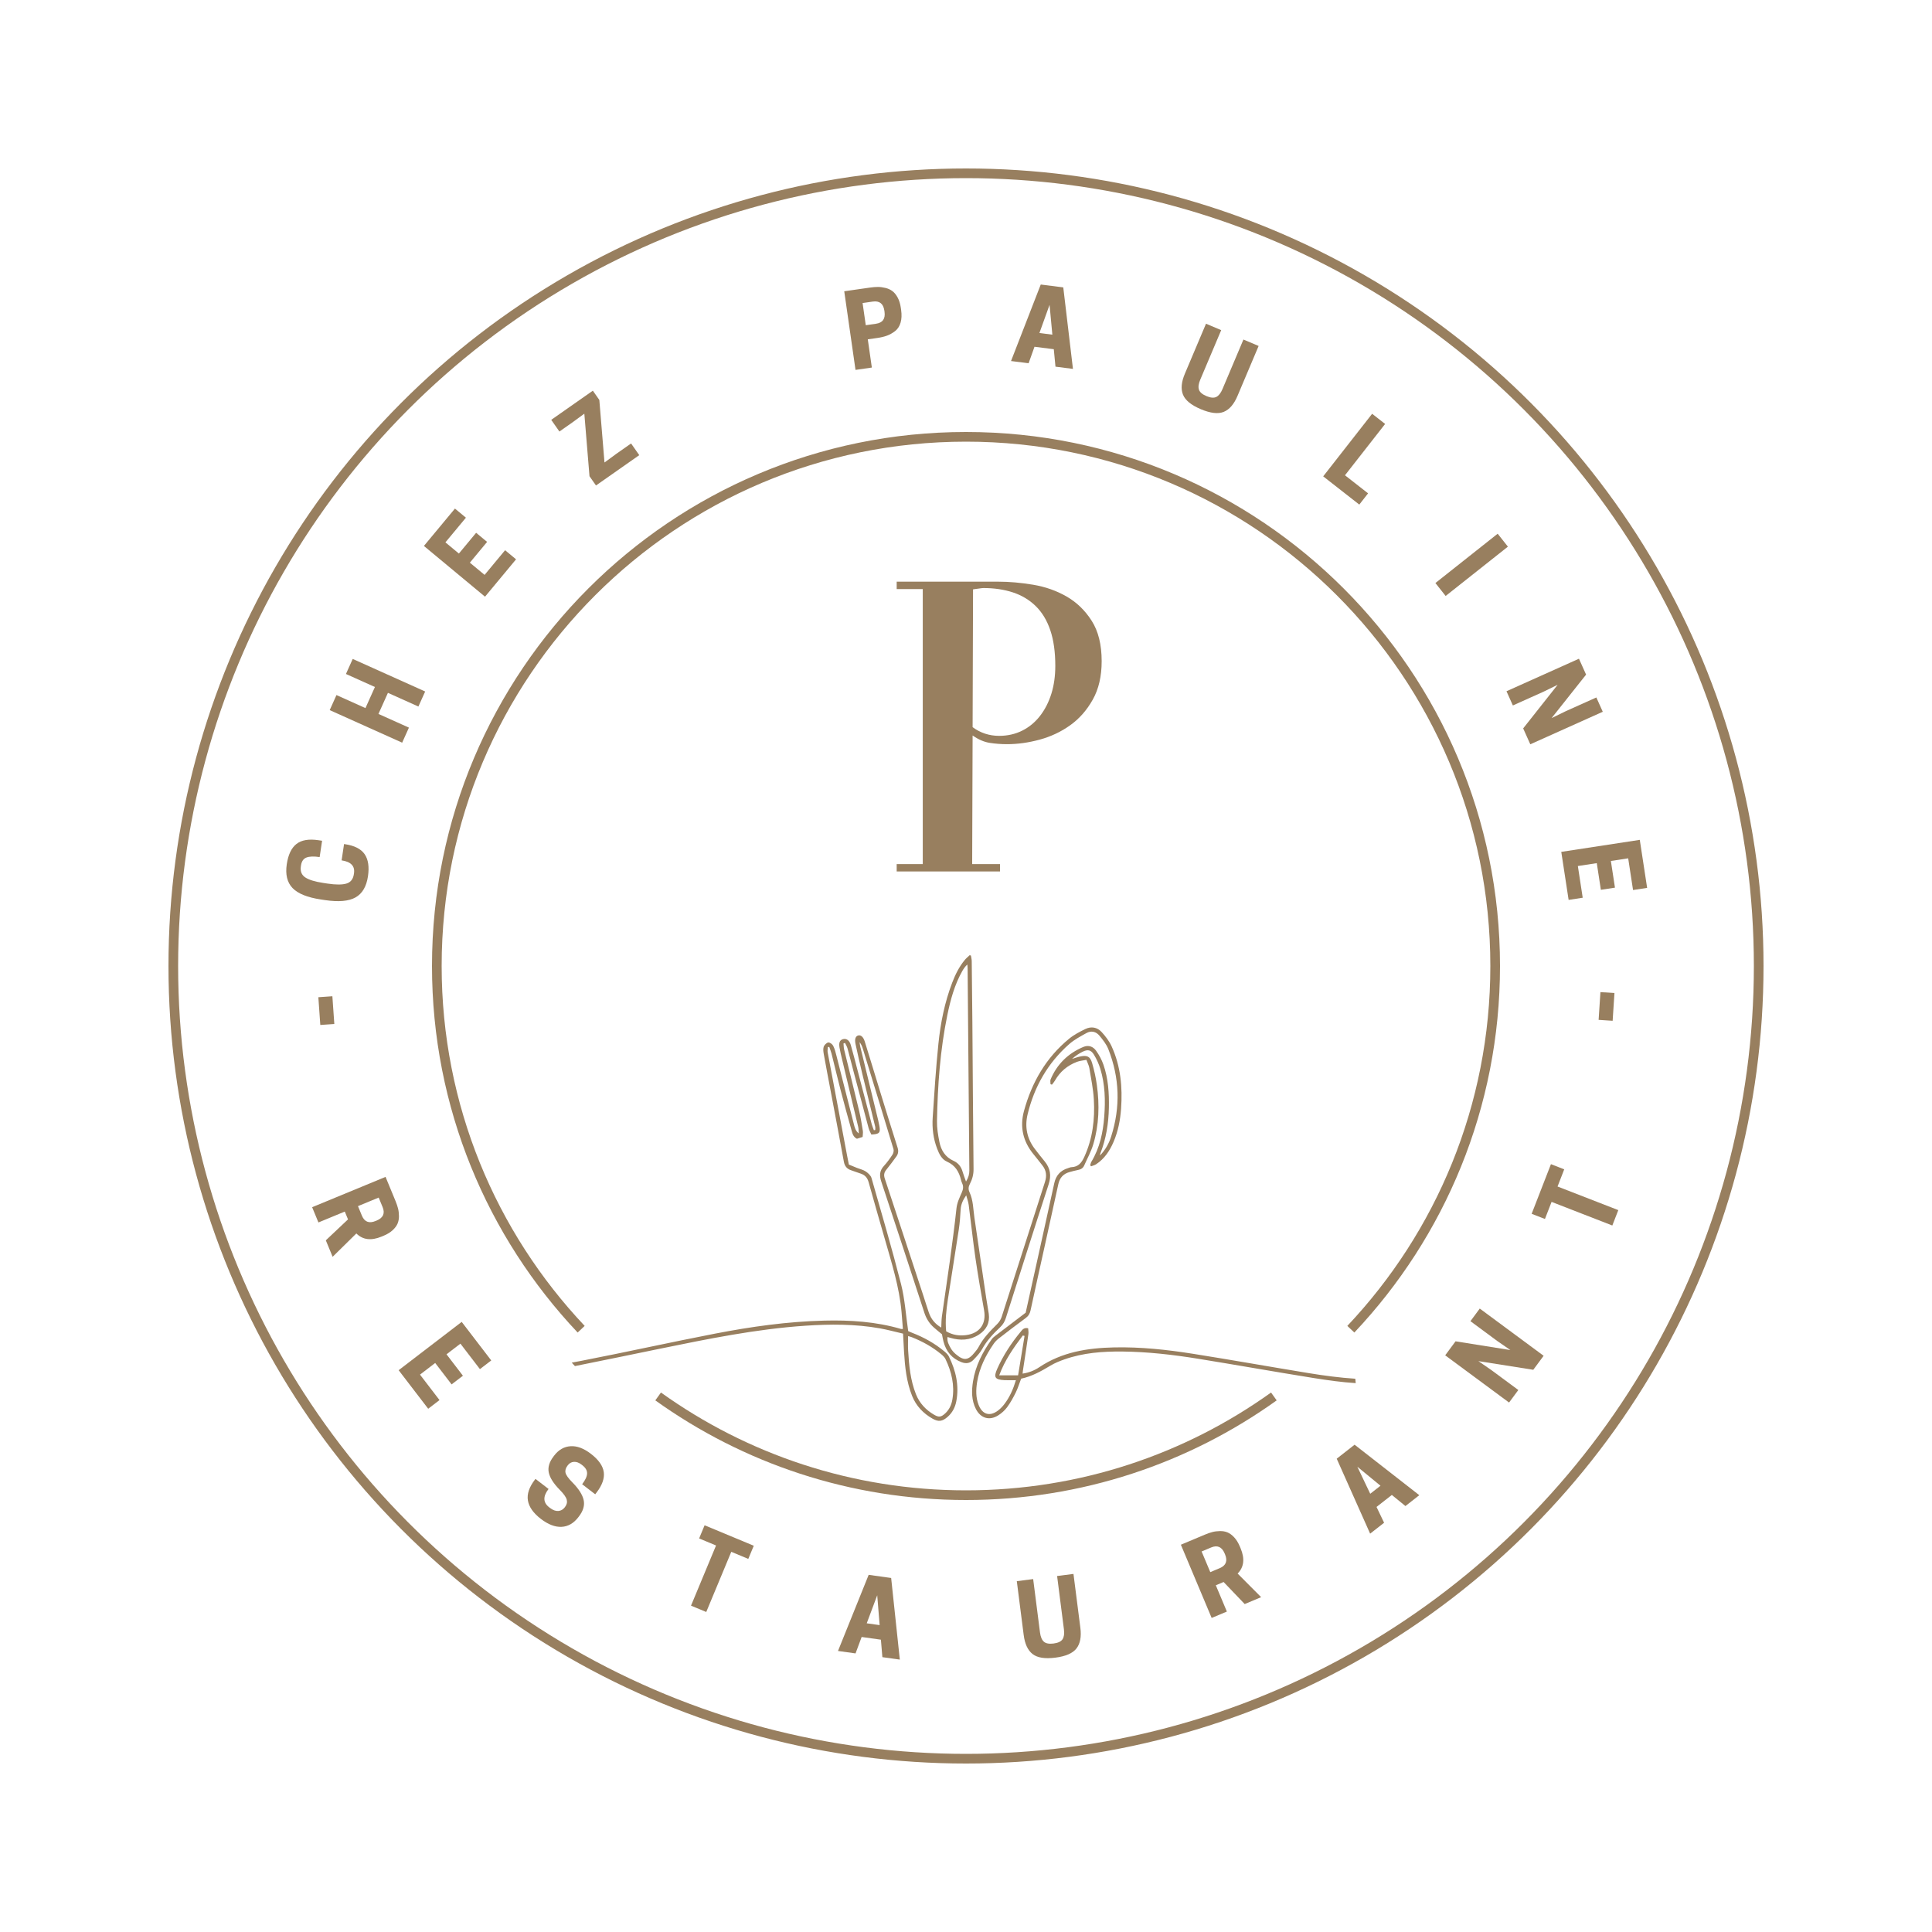 <?xml version="1.0" encoding="utf-8"?>
<!-- Generator: Adobe Illustrator 24.1.1, SVG Export Plug-In . SVG Version: 6.00 Build 0)  -->
<!DOCTYPE svg PUBLIC "-//W3C//DTD SVG 1.1//EN" "http://www.w3.org/Graphics/SVG/1.1/DTD/svg11.dtd">
<svg version="1.1" xmlns:x="http://ns.adobe.com/Extensibility/1.0/" xmlns:i="http://ns.adobe.com/AdobeIllustrator/10.0/" xmlns:graph="http://ns.adobe.com/Graphs/1.0/"
	 xmlns="http://www.w3.org/2000/svg" xmlns:xlink="http://www.w3.org/1999/xlink" x="0px" y="0px" viewBox="0 0 5000 5000"
	 style="enable-background:new 0 0 5000 5000;" xml:space="preserve">
<style type="text/css">
	.st0{display:none;}
	.st1{display:inline;}
	.st2{fill:none;stroke:#000000;stroke-width:25;stroke-miterlimit:10;}
	.st3{fill:none;}
	.st4{fill:none;stroke:#987F5F;stroke-width:25;stroke-miterlimit:10;}
	.st5{fill:#987F5F;}
</style>
<g id="Black" class="st0">
	<g id="Cercle" class="st1">
		<circle id="Cercle_x5F_ecterieur" class="st2" cx="2500" cy="2500" r="2051.5"/>
		<path id="Cercle_x5F_interieur_x5F_inf" class="st2" d="M3296.76,3614c-224.47,160.83-499.56,255.5-796.76,255.5
			c-297.2,0-572.29-94.67-796.75-255.5"/>
		<path id="Cercle_x5F_interieur_x5F_sup" class="st2" d="M1504.04,3440c-231.57-245.27-373.54-576.06-373.54-940
			c0-756.35,613.15-1369.5,1369.5-1369.5S3869.5,1743.65,3869.5,2500c0,363.94-141.97,694.73-373.54,940"/>
	</g>
	<g id="Texte" class="st1">
		<g>
			<rect x="2290.11" y="1505" class="st3" width="1028.01" height="994.12"/>
			<path d="M2515.98,2236.26h72v19.11h-267.37v-19.11h67.5v-711.78h-67.5v-19.11h263.03c28.47,0,58.44,2.63,89.91,7.88
				s60.31,15.36,86.53,30.36s47.95,35.98,65.19,62.97c17.22,26.98,25.84,61.84,25.84,104.56c0,38.98-7.69,72.16-23.06,99.52
				c-15.38,27.38-34.86,49.48-58.47,66.34c-23.63,16.88-49.86,29.23-78.72,37.11c-28.88,7.88-57.17,11.81-84.91,11.81
				c-15,0-29.81-1.13-44.44-3.38s-29.42-8.63-44.41-19.13L2515.98,2236.26z M2517.11,1881.87c20.27,15,43.17,22.5,68.7,22.5
				c21.78,0,41.67-4.5,59.7-13.5c18.02-9,33.41-21.75,46.17-38.25c12.75-16.5,22.52-35.63,29.28-57.38
				c6.75-21.75,10.14-45.75,10.14-72c0-36-4.33-66.75-12.95-92.25c-8.64-25.5-21.22-46.31-37.73-62.44
				c-16.53-16.13-36.23-27.94-59.14-35.44s-48.23-11.25-76.02-11.25c-2.25,0-5.83,0.38-10.7,1.13s-10.33,1.5-16.33,2.25
				L2517.11,1881.87z"/>
		</g>
		<g>
			<circle id="Cercle_x5F_ecterieur_2_" class="st3" cx="2500" cy="2498.99" r="1802.24"/>
			<path d="M892.32,3135.54l-68.21,28.17l-16.3-39.46l190-78.47l25.75,62.36c2.88,6.98,5.08,13.44,6.58,19.38
				c1.5,5.94,2.29,12.45,2.37,19.55c0.08,7.1-1.1,13.57-3.53,19.42c-2.43,5.85-6.71,11.61-12.83,17.27
				c-6.12,5.67-14.05,10.51-23.8,14.53l-4.87,2.01c-26.96,11.13-48.7,8.42-65.23-8.13l-61.43,60.44l-17.61-42.63l57.44-54.23
				L892.32,3135.54z M926.42,3121.45l10.16,24.6c6.71,16.24,18.59,20.84,35.64,13.8l2.44-1.01c17.05-7.04,22.22-18.69,15.52-34.92
				l-10.16-24.6L926.42,3121.45z"/>
			<path d="M1194.87,3421.04l76.47,99.78l-29.29,22.44l-50.5-65.89l-35.98,27.57l42.48,55.43l-29.29,22.44l-42.48-55.43
				l-39.33,30.14l50.5,65.89l-29.29,22.44l-76.47-99.78L1194.87,3421.04z"/>
			<path d="M1448.94,3855.97c-16.31-16.54-25.88-31.55-28.7-45.03c-2.82-13.48,1.34-27.45,12.49-41.94l1.77-2.3
				c11.46-14.9,25.52-22.87,42.18-23.91c16.65-1.04,34.17,5.51,52.55,19.65c19.91,15.32,31.01,31.07,33.31,47.25
				c2.29,16.18-3.95,33.87-18.74,53.09l-3.38,4.39l-33.84-26.04c8.36-10.86,12.63-20.16,12.81-27.89
				c0.18-7.73-3.97-14.86-12.47-21.4l-1.88-1.45c-6.68-5.14-13.23-7.52-19.63-7.12c-6.4,0.39-11.64,3.24-15.71,8.53l-0.8,1.04
				c-4.93,6.41-6.69,12.65-5.27,18.73c1.42,6.08,7.25,14.28,17.49,24.6c16.45,16.65,26.23,31.88,29.35,45.7
				c3.11,13.82-0.95,28.03-12.2,42.65l-1.61,2.09c-12.11,15.74-26.57,24.01-43.37,24.82c-16.81,0.81-34.68-6.07-53.62-20.64
				c-19.5-15-30.64-30.84-33.44-47.51c-2.8-16.67,3.25-34.69,18.14-54.04l1.45-1.88l33.84,26.04c-14.9,19.36-14.34,35.19,1.68,47.52
				l1.88,1.45c7.52,5.79,14.66,8.46,21.43,8.01c6.77-0.44,12.35-3.52,16.75-9.23l0.8-1.04c4.71-6.13,6.21-12.46,4.48-19
				C1464.95,3874.56,1459.04,3866.19,1448.94,3855.97z"/>
			<path d="M1892.55,4016.09l-64.79,155.73l-39.42-16.4l64.79-155.73l-43.8-18.22l14.17-34.07l127.26,52.95l-14.17,34.07
				L1892.55,4016.09z"/>
			<path d="M2248.09,4075.68l58.21,8.12l22.42,211.22l-45.16-6.3l-3.8-45.24l-49.85-6.96l-15.78,42.5l-45.42-6.34L2248.09,4075.68z
				 M2270.25,4128.53l-27.16,72.58l33.41,4.66L2270.25,4128.53z"/>
			<path d="M2785.94,4266.13c-9.65,12.49-27.9,20.44-54.74,23.87c-26.84,3.43-46.46,0.32-58.85-9.34
				c-12.39-9.66-20.07-26.08-23.04-49.26l-17.82-139.34l42.35-5.42l17.65,138.03c1.45,11.33,4.77,19.32,9.97,23.97
				c5.2,4.65,13.55,6.24,25.05,4.77c11.67-1.49,19.44-5.14,23.31-10.95c3.86-5.81,5.07-14.37,3.62-25.7l-17.65-138.03l42.35-5.42
				l17.82,139.34C2798.94,4235.81,2795.59,4253.64,2785.94,4266.13z"/>
			<path d="M3146.52,4102.67l28.59,68.03l-39.36,16.54l-79.66-189.51l62.2-26.14c6.96-2.93,13.41-5.16,19.34-6.7
				c5.93-1.54,12.44-2.37,19.54-2.49c7.09-0.12,13.58,1.01,19.44,3.41c5.87,2.39,11.65,6.64,17.35,12.72
				c5.7,6.09,10.6,13.99,14.68,23.7l2.04,4.86c11.3,26.89,8.73,48.65-7.72,65.28l60.83,61.06l-42.52,17.87l-54.59-57.1
				L3146.52,4102.67z M3132.23,4068.66l24.54-10.32c16.19-6.81,20.72-18.72,13.57-35.72l-1.02-2.43
				c-7.15-17.01-18.82-22.11-35.02-15.3l-24.54,10.31L3132.23,4068.66z"/>
			<path d="M3459.4,3775.09l46.29-36.21l167.46,130.66l-35.91,28.09l-35.17-28.7l-39.65,31.02l19.6,40.88l-36.12,28.26
				L3459.4,3775.09z M3512.81,3795.88l33.32,69.97l26.57-20.79L3512.81,3795.88z"/>
			<path d="M3829.6,3386.55l165.3,122.2l-26.79,36.24l-142.05-22.42l34.06,23.54l69.3,51.23l-23.97,32.42l-165.3-122.2l26.79-36.24
				l141.9,22.63l-34.06-23.54l-69.3-51.23L3829.6,3386.55z"/>
			<path d="M4030.93,3070.69l157.22,61.1l-15.46,39.8l-157.22-61.1l-17.18,44.22l-34.39-13.37l49.93-128.48l34.39,13.36
				L4030.93,3070.69z"/>
		</g>
		<g>
			<circle id="Cercle_x5F_ecterieur_3_" class="st3" cx="2499.66" cy="2500.21" r="1802.24"/>
			<path d="M847.41,2286.68c21.73,3.25,38.07,3.25,49.03,0c10.97-3.25,17.41-11.3,19.33-24.16l0.35-2.35
				c2.8-18.77-7.87-29.96-32.03-33.56l6.31-42.23l2.35,0.35c24.68,3.69,41.68,12.35,51.01,26.01c9.33,13.65,12.17,32.73,8.51,57.23
				c-3.97,26.59-14.73,44.79-32.27,54.6c-17.54,9.82-43.87,12.1-78.97,6.86l-10.43-1.56c-35.1-5.24-59.6-15.12-73.52-29.64
				c-13.91-14.51-18.88-35.06-14.91-61.65c3.69-24.67,12.02-42.13,25.01-52.36c12.99-10.23,31.99-13.47,57.01-9.74l9.38,1.4
				l-6.31,42.23c-14.94-2.23-26.33-1.84-34.15,1.16c-7.82,3.01-12.52,9.81-14.11,20.41l-0.35,2.35
				c-1.92,12.86,1.89,22.45,11.43,28.75c9.54,6.31,25.17,11.09,46.89,14.33L847.41,2286.68z"/>
			<path d="M895.31,1744.26l17.5-38.94l187.51,84.26l-17.5,38.94l-78.85-35.43l-24.52,54.57l78.85,35.43l-17.5,38.94l-187.51-84.26
				l17.5-38.94l75,33.7l24.52-54.57L895.31,1744.26z"/>
			<path d="M1097.08,1412.91l80.31-96.71l28.39,23.57l-53.04,63.87l34.87,28.96l44.62-53.73l28.39,23.57l-44.62,53.73l38.12,31.65
				l53.04-63.87l28.39,23.57l-80.31,96.71L1097.08,1412.91z"/>
			<path d="M1525.6,1232.46l-13.34-161.86l-30.41,22.28l-34.1,23.9l-21.18-30.22l107.7-75.48l16.79,23.96l13.35,161.86l30.41-22.28
				l38.42-26.92l21.18,30.22l-112.01,78.5L1525.6,1232.46z"/>
			<path d="M2245.84,878.18l10.47,73.05l-42.26,6.06l-29.17-203.49l66.79-9.57c7.48-1.07,14.28-1.6,20.4-1.59
				c6.13,0.01,12.64,0.85,19.53,2.53c6.9,1.67,12.88,4.41,17.95,8.21c5.07,3.8,9.6,9.37,13.57,16.69
				c3.98,7.33,6.72,16.21,8.21,26.65l0.75,5.22c1.85,12.87,1.35,23.99-1.48,33.36c-2.83,9.37-7.6,16.62-14.32,21.75
				c-6.72,5.14-13.66,9.01-20.83,11.64c-7.17,2.63-15.54,4.62-25.1,5.99L2245.84,878.18z M2240.6,841.65l26.35-3.78
				c17.39-2.49,24.78-12.87,22.16-31.13l-0.37-2.61c-2.62-18.26-12.63-26.15-30.01-23.65l-26.35,3.78L2240.6,841.65z"/>
			<path d="M2693.45,736.35l58.3,7.4l25.04,210.93l-45.23-5.74l-4.36-45.18l-49.94-6.34l-15.25,42.7l-45.49-5.77L2693.45,736.35z
				 M2716.26,788.93l-26.25,72.92l33.46,4.25L2716.26,788.93z"/>
			<path d="M3167.02,1065.9c-14.63,5.93-34.4,3.62-59.31-6.91c-24.92-10.54-40.31-23.1-46.16-37.69
				c-5.85-14.59-4.22-32.64,4.88-54.16l54.71-129.38l39.32,16.63l-54.2,128.17c-4.45,10.52-5.6,19.09-3.44,25.73
				c2.15,6.63,8.57,12.21,19.25,16.73c10.84,4.58,19.39,5.34,25.65,2.26c6.26-3.08,11.61-9.87,16.06-20.39l54.2-128.17l39.32,16.63
				l-54.71,129.38C3193.51,1046.24,3181.64,1059.97,3167.02,1065.9z"/>
			<path d="M3517.85,1305.87l-93.42-73.06l126.63-161.94l33.63,26.3l-103.9,132.87l59.79,46.76L3517.85,1305.87z"/>
			<path d="M3902.47,1414.73l-161.14,127.64l-26.51-33.47l161.14-127.64L3902.47,1414.73z"/>
			<path d="M4147.95,1842.05l-187.55,84.18l-18.45-41.12l89.18-112.82l-37.21,18.15l-78.63,35.29l-16.51-36.79l187.55-84.17
				l18.45,41.12l-89.29,112.58l37.21-18.15l78.63-35.29L4147.95,1842.05z"/>
			<path d="M4243.75,2173.55l19.02,124.27l-36.47,5.58l-12.56-82.06l-44.81,6.86l10.57,69.04l-36.47,5.58l-10.57-69.04l-48.98,7.5
				l12.56,82.06l-36.47,5.58l-19.02-124.27L4243.75,2173.55z"/>
		</g>
		<g>
			<circle id="Cercle_x5F_ecterieur_8_" class="st3" cx="2500.87" cy="2498.67" r="1802.24"/>
			<path d="M865.22,2650.07l-36.28,2.55l-5.04-71.77l36.28-2.55L865.22,2650.07z"/>
			<path d="M4141.9,2567.61l36.29,2.37l-4.68,71.8l-36.29-2.37L4141.9,2567.61z"/>
		</g>
	</g>
	<g id="Logo" class="st1">
		<path d="M3507.51,3568.14c-40.27-2.64-80.37-7.93-120.39-14.49c-99.78-16.34-199.33-34.12-299.19-49.98
			c-67.8-10.76-136.08-18.13-204.93-16.6c-68.57,1.53-134.82,11.96-193.55,51.4c-12.4,8.32-26.62,13.98-42.95,16.45
			c0.3-3.1,0.41-5.14,0.71-7.16c4.8-31.73,9.75-63.43,14.28-95.19c0.73-5.06-0.41-10.39-0.66-15.06
			c-11.03-2.41-15.21,4.01-19.45,9.13c-24.18,29.23-44.85,60.79-60.4,95.45c-10.1,22.5-6.24,28.43,18.44,29.73
			c9.68,0.51,19.41,0.09,29.74,0.09c-6.85,22.67-15.88,43.69-30.06,62.14c-4.46,5.8-9.67,11.28-15.42,15.78
			c-21.71,16.97-41.43,11.27-51.25-14.51c-7.18-18.86-6.82-38.37-3.77-57.84c5.77-36.79,21.94-69.28,42.84-99.6
			c3.61-5.24,8.28-10.06,13.31-13.97c22.98-17.85,46.08-35.57,69.56-52.76c7.18-5.25,10.86-11.37,12.71-19.95
			c12.26-56.83,24.95-113.56,37.48-170.32c11.5-52.11,23.12-104.19,34.38-156.34c3.59-16.59,13.09-26.99,29.34-31.35
			c7.12-1.9,14.23-3.97,21.47-5.29c7.37-1.35,13.04-4.65,16.1-11.56c8.04-18.2,17.86-35.88,23.51-54.8
			c15-50.27,16.45-101.87,9.3-153.59c-2.66-19.25-6.9-38.44-12.38-57.09c-4.9-16.69-12.7-20.27-29.83-16.85
			c-7.49,1.49-14.72,4.27-22.07,6.46c8.57-7.72,17.87-14,27.87-18.82c13.03-6.28,21.35-4.51,28.86,7.85
			c6.9,11.36,12.63,23.83,16.5,36.53c12.36,40.47,13.36,82.24,10.14,123.96c-3.16,40.94-11.56,80.76-33.26,116.63
			c-1.6,2.65-2.08,5.99-3.08,9.01c0.78,0.92,1.55,1.84,2.32,2.75c4.34-1.72,9.12-2.77,12.95-5.27
			c21.52-14.06,35.12-34.5,45.07-57.63c11.79-27.41,17.44-56.33,19.56-85.92c3.99-55.72-0.98-110.37-24.51-161.75
			c-6.18-13.49-15.73-25.96-25.83-36.98c-11.22-12.22-26.78-15.18-41.92-7.82c-14.71,7.15-29.67,14.92-42.22,25.21
			c-59.78,49.04-96.57,113.05-116.75,186.86c-11.3,41.32-2.61,79.08,24.81,112.32c7.73,9.38,15.16,19.02,22.69,28.56
			c10.23,12.98,11.95,26.8,6.8,42.77c-37.56,116.39-74.56,232.96-112.09,349.36c-2.15,6.67-6.37,13.33-11.34,18.29
			c-18.14,18.14-36.22,36.16-48.19,59.31c-2.56,4.96-6.29,9.37-9.81,13.78c-17.25,21.66-28.68,22.87-49.81,4.72
			c-4.86-4.17-9.34-9.28-12.51-14.81c-5-8.7-10.11-17.77-8.43-29.23c3.08,0.92,5.14,1.53,7.2,2.14c25.78,7.58,50.77,6.66,73.87-8.24
			c19.59-12.63,28.97-30.68,25.6-54.29c-1.97-13.74-4.66-27.38-6.69-41.11c-10.23-69.11-20.48-138.21-30.42-207.36
			c-3.2-22.28-2.96-45.18-12.78-66.13c-3.44-7.32-2.65-14.01,1-21.05c6.23-12.02,9.7-24.38,9.55-38.51
			c-1.39-126.86-2.07-253.73-3.05-380.59c-0.4-52.57-0.97-105.14-1.64-157.71c-0.06-4.77-1.38-9.53-2.11-14.29
			c-1.07-0.34-2.13-0.67-3.2-1.01c-4.21,4.02-8.85,7.69-12.55,12.13c-14.62,17.54-24.55,37.76-32.67,58.94
			c-19.56,51.03-30.19,104.29-35.73,158.29c-6.52,63.46-10.61,127.19-14.78,190.87c-1.8,27.44,1.54,54.66,11.52,80.66
			c5.23,13.64,11.87,27.44,25.45,33.42c21.45,9.45,31.22,26.2,36.29,47.38c0.7,2.94,1.67,5.88,2.95,8.61
			c3.78,8.02,2.81,15.32-0.76,23.48c-5.86,13.38-12.32,26.36-13.96,41.64c-4.88,45.72-10.99,91.32-17.21,136.89
			c-6.52,47.71-13.86,95.31-20.51,143c-1.29,9.25-1.09,18.71-1.6,28.5c-15.77-9.32-26.09-21.52-32.05-38.57
			c-5-14.32-9.34-28.87-14.07-43.29c-33.29-101.35-66.51-202.73-100.09-303.99c-2.96-8.91-1.87-15.52,3.98-22.64
			c9.09-11.06,17.44-22.73,25.95-34.25c5.24-7.11,5.95-14.51,3.14-23.29c-14.78-46.26-29.05-92.69-43.35-139.1
			c-13.92-45.17-27.47-90.46-41.61-135.56c-3.71-11.84-10.19-16.94-16.5-15.44c-7.12,1.7-10.07,9.23-7.29,22.25
			c5.53,25.87,11.4,51.67,17.59,77.4c10.95,45.54,22.28,90.99,33.31,136.51c0.67,2.73,0.09,5.76,0.09,8.65
			c-1.16,0.17-2.33,0.34-3.49,0.51c-1.86-5.1-4.14-10.09-5.53-15.31c-12.22-46.12-24.27-92.28-36.4-138.42
			c-5.84-22.22-11.42-44.53-17.76-66.62c-3.59-12.51-11.47-17.78-20.37-15.29c-8.02,2.24-11.07,8.85-8.92,21.58
			c1.74,10.25,4.21,20.39,6.63,30.51c13.89,58.22,27.92,116.41,41.69,174.65c1.31,5.57,1.13,11.49,1.64,17.25
			c-8.82-6.66-10.72-16.04-12.99-24.82c-15.19-58.79-29.87-117.71-44.91-176.54c-2.24-8.8-4.46-17.86-8.6-25.8
			c-2.15-4.13-9.17-9.08-12.75-8.26c-4.74,1.08-10.41,6.84-11.81,11.7c-1.79,6.25-0.43,13.73,0.77,20.47
			c5.43,30.32,11.3,60.57,16.98,90.85c11.61,61.83,23.4,123.64,34.63,185.54c2.12,11.73,8.07,18.63,18.98,22.21
			c8.24,2.7,16.31,5.89,24.56,8.57c11.27,3.66,17.44,10.85,20.68,22.66c13.29,48.52,27.58,96.76,41.35,145.15
			c17.91,62.99,38.08,125.47,43.77,191.26c1.24,14.33,2.31,28.67,3.46,43.05c-3.1,0-4.02,0.21-4.81-0.02
			c-64.92-19.01-131.44-23.25-198.6-21.61c-95.37,2.31-189.53,15.64-282.93,33.72c-115.42,22.35-230.22,47.94-345.63,70.31
			c-8.36,1.62-16.73,3.2-25.1,4.73l8.31,8.9c73.35-14.58,146.56-29.92,219.84-44.9c124.62-25.48,249.23-50.99,376.51-59.55
			c64.28-4.32,128.54-4.58,192.26,6.7c20.33,3.6,40.32,9.12,60.55,13.79c0.92,17.28,1.63,32.44,2.55,47.59
			c2.36,38.66,6.34,77.09,20.82,113.48c10.36,26.02,28.83,45.3,52.9,58.97c15.7,8.91,25.55,7.2,39.15-4.7
			c12.25-10.73,19.37-24.56,22.38-40.25c7.83-40.94-1.18-79.35-19.22-116.01c-2.56-5.21-7.41-9.63-12.01-13.44
			c-24.93-20.71-52.92-36.23-83.15-47.83c-4.33-1.66-8.53-3.63-10.1-4.31c-6.18-42.18-8.65-82.93-18.55-121.78
			c-23.46-92.01-50.25-183.17-76.42-274.46c-1.9-6.62-8.74-12.84-14.84-16.94c-6.66-4.48-15.16-6.2-22.8-9.24
			c-7.16-2.85-14.25-5.86-20.97-8.63c-1.69-8.57-3.16-15.78-4.53-23.02c-16.82-89.11-33.68-178.21-50.32-267.36
			c-0.82-4.4,0.29-9.17,0.51-13.76c1.2-0.09,2.4-0.17,3.6-0.26c1.94,5.56,4.32,11.01,5.76,16.7c7.94,31.54,15.35,63.23,23.54,94.71
			c9.17,35.25,18.78,70.38,28.66,105.43c2.17,7.71,4.25,16.17,13.68,20.77c4.19-1.33,9.02-2.87,14.74-4.69
			c0.26-5.67,1.35-10.88,0.56-15.78c-2.76-17.11-5.46-34.3-9.48-51.14c-12.69-53.16-26.04-106.16-38.93-159.27
			c-1.24-5.11-1.13-10.54-1.65-15.81c1.31-0.42,2.62-0.83,3.93-1.24c2.17,4.66,5.06,9.13,6.4,14.02
			c5.53,20.07,10.51,40.29,15.82,60.42c12.84,48.64,25.67,97.28,38.77,145.85c1.62,6.02,4.9,11.59,7.12,16.7
			c21.16-0.95,24.21-4.69,20.64-23.03c-0.92-4.68-1.82-9.37-2.95-14.01c-15.48-63.63-31.01-127.26-46.46-190.91
			c-0.88-3.63-1.11-7.43-1.65-11.15c4.58,5.77,6.82,11.82,8.71,17.97c26.46,86.24,52.96,172.46,79.02,258.81
			c1.27,4.21-0.15,10.49-2.62,14.31c-6.6,10.17-13.78,20.15-21.98,29.05c-11.36,12.34-12.31,24.75-7.07,40.49
			c37.65,113.16,74.56,226.55,111.63,339.9c4.84,14.81,12.8,27.51,24.42,37.82c6.8,6.03,13.94,11.69,21.09,17.66
			c1.27,6.18,2.25,12.63,3.92,18.89c6.8,25.53,21.56,43.9,46.93,53.46c12.2,4.59,22.44,2.38,30.9-6.52
			c8.04-8.46,16.52-17.13,22.03-27.22c12.09-22.15,28.88-40.04,46.95-56.99c7.21-6.75,11.66-14.49,14.65-23.91
			c36.6-115.34,73.14-230.69,110.63-345.73c7.38-22.65,4.46-41.54-10.24-59.5c-8.8-10.75-17.51-21.59-25.86-32.7
			c-20.08-26.68-26.02-56.92-18.32-88.86c17.23-71.5,52.26-133.11,107.73-181.91c13.13-11.56,29.24-19.99,44.68-28.6
			c12.03-6.7,24.58-3.83,33.14,6.37c9.09,10.82,18.35,22.55,23.45,35.5c29.21,74.12,31.53,149.62,7.36,225.59
			c-5.66,17.78-14.46,34.24-29.07,49.4c0.58-3.05,0.62-4.21,1.02-5.22c14.91-38.06,21.25-77.72,22.05-118.4
			c0.74-37.97-1.59-75.69-14.26-111.8c-4.37-12.49-10.96-24.6-18.6-35.42c-7.83-11.11-19.73-15.77-33.38-10.01
			c-39.37,16.64-67.88,44.45-84.56,83.91c-1.5,3.56-0.2,8.3-0.2,12.49c1.21,0.41,2.42,0.81,3.63,1.21
			c2.58-3.45,5.59-6.66,7.68-10.38c13.13-23.32,32.5-39.41,57.29-48.77c7.36-2.77,15.57-3.32,24.28-5.06
			c3.1,8.5,6.53,14.77,7.61,21.42c4.4,26.93,10.01,53.86,11.59,81c3,51.21-3.09,101.35-24.75,148.81
			c-6.76,14.82-15.37,25.83-33.06,26.49c-2.94,0.1-5.85,1.53-8.76,2.4c-19.69,5.89-31.44,18.83-35.83,39.02
			c-13.01,59.77-26.28,119.48-39.48,179.21c-11.51,52.09-23.06,104.16-34.53,155.98c-26.38,20.05-52.33,39.72-78.2,59.51
			c-3.41,2.61-6.95,5.41-9.41,8.85c-23.71,33.19-42.29,68.86-48.74,109.62c-3.84,24.26-4.07,48.64,7.54,71.37
			c12.29,24.06,35.16,30.77,57.89,16.29c8.61-5.49,16.82-12.74,22.84-20.93c8.67-11.8,15.87-24.83,22.36-38
			c5.53-11.21,9.17-23.35,13.99-35.97c27.51-5.68,51.99-19.41,76.27-33.98c11.06-6.63,23.35-11.54,35.57-15.86
			c48.62-17.17,99.24-20.91,150.24-20.4c65.71,0.67,130.9,8.2,195.66,18.66c99.81,16.13,199.36,33.94,299.2,49.92
			c36.15,5.78,72.42,10.87,108.93,13.21L3507.51,3568.14z M2350.14,3457.76c3.24,0.97,6.52,1.69,9.6,2.91
			c27.58,10.92,53.29,25.15,76.19,44.1c4.25,3.52,8.7,7.67,11.01,12.5c15.82,33.11,24.03,67.71,17.81,104.61
			c-2.36,14.02-8.12,26.47-18.83,36.23c-10.14,9.23-16,10.45-28.03,3.5c-21.6-12.48-38.11-29.9-47.44-53.39
			c-14.46-36.4-17.94-74.83-20.2-113.41C2349.55,3482.81,2350.14,3470.73,2350.14,3457.76z M2491.22,3032.38
			c-3.69-12.9-11.27-22.7-23.35-28.1c-21.52-9.61-32.38-27.32-36.71-48.99c-3.54-17.76-6.57-36.08-6.24-54.08
			c1.68-92.06,8.19-183.77,26.79-274.2c8.14-39.57,18.69-78.45,38.73-114.02c3.34-5.92,7.25-11.52,12.98-16.84
			c0.27,3.16,0.74,6.33,0.77,9.5c1.46,174.49,2.83,348.98,4.46,523.46c0.09,9.99-2.41,18.57-8.62,28.77
			C2496.55,3047.92,2493.48,3040.27,2491.22,3032.38z M2453.03,3363.35c9.16-60.43,19.16-120.73,28.3-181.16
			c2.58-17.12,3.94-34.49,4.83-51.79c0.69-13.46,5.99-24.94,14.39-36.97c2.2,8.31,5.34,16.49,6.45,24.94
			c6.04,45.99,10.86,92.16,17.51,138.06c6.53,45.03,14.5,89.86,22.31,134.69c6.11,35.09-11.2,59.56-46.69,64.15
			c-17.58,2.27-34.55-0.08-51.47-9.87C2445.93,3417.5,2448.94,3390.33,2453.03,3363.35z M2634.83,3559.29h-48.86
			c14.33-38.9,37.13-71.27,61-103.02c1.52,0.36,3.04,0.71,4.57,1.06C2646.04,3490.89,2640.54,3524.44,2634.83,3559.29z"/>
	</g>
</g>
<g id="Coloured">
	<g id="Cercle_copy">
		<circle id="Cercle_x5F_ecterieur_7_" class="st4" cx="2500" cy="2500" r="2051.5"/>
		<path id="Cercle_x5F_interieur_x5F_inf_1_" class="st4" d="M3296.76,3614c-224.47,160.83-499.56,255.5-796.76,255.5
			c-297.2,0-572.29-94.67-796.75-255.5"/>
		<path id="Cercle_x5F_interieur_x5F_sup_1_" class="st4" d="M1504.04,3440c-231.57-245.27-373.54-576.06-373.54-940
			c0-756.35,613.15-1369.5,1369.5-1369.5S3869.5,1743.65,3869.5,2500c0,363.94-141.97,694.73-373.54,940"/>
	</g>
	<g id="Texte_copy">
		<g>
			<rect x="2290.11" y="1505" class="st3" width="1028.01" height="994.12"/>
			<path class="st5" d="M2515.98,2236.26h72v19.11h-267.37v-19.11h67.5v-711.78h-67.5v-19.11h263.03c28.47,0,58.44,2.63,89.91,7.88
				s60.31,15.36,86.53,30.36s47.95,35.98,65.19,62.97c17.22,26.98,25.84,61.84,25.84,104.56c0,38.98-7.69,72.16-23.06,99.52
				c-15.38,27.38-34.86,49.48-58.47,66.34c-23.63,16.88-49.86,29.23-78.72,37.11c-28.88,7.88-57.17,11.81-84.91,11.81
				c-15,0-29.81-1.13-44.44-3.38s-29.42-8.63-44.41-19.13L2515.98,2236.26z M2517.11,1881.87c20.27,15,43.17,22.5,68.7,22.5
				c21.78,0,41.67-4.5,59.7-13.5c18.02-9,33.41-21.75,46.17-38.25c12.75-16.5,22.52-35.63,29.28-57.38
				c6.75-21.75,10.14-45.75,10.14-72c0-36-4.33-66.75-12.95-92.25c-8.64-25.5-21.22-46.31-37.73-62.44
				c-16.53-16.13-36.23-27.94-59.14-35.44s-48.23-11.25-76.02-11.25c-2.25,0-5.83,0.38-10.7,1.13s-10.33,1.5-16.33,2.25
				L2517.11,1881.87z"/>
		</g>
		<g>
			<circle id="Cercle_x5F_ecterieur_5_" class="st3" cx="2500" cy="2498.99" r="1802.24"/>
			<path class="st5" d="M892.32,3135.54l-68.21,28.17l-16.3-39.46l190-78.47l25.75,62.36c2.88,6.98,5.08,13.44,6.58,19.38
				c1.5,5.94,2.29,12.45,2.37,19.55c0.08,7.1-1.1,13.57-3.53,19.42c-2.43,5.85-6.71,11.61-12.83,17.27
				c-6.12,5.67-14.05,10.51-23.8,14.53l-4.87,2.01c-26.96,11.13-48.7,8.42-65.23-8.13l-61.43,60.44l-17.61-42.63l57.44-54.23
				L892.32,3135.54z M926.42,3121.45l10.16,24.6c6.71,16.24,18.59,20.84,35.64,13.8l2.44-1.01c17.05-7.04,22.22-18.69,15.52-34.92
				l-10.16-24.6L926.42,3121.45z"/>
			<path class="st5" d="M1194.87,3421.04l76.47,99.78l-29.29,22.44l-50.5-65.89l-35.98,27.57l42.48,55.43l-29.29,22.44l-42.48-55.43
				l-39.33,30.14l50.5,65.89l-29.29,22.44l-76.47-99.78L1194.87,3421.04z"/>
			<path class="st5" d="M1448.94,3855.97c-16.31-16.54-25.88-31.55-28.7-45.03c-2.82-13.48,1.34-27.45,12.49-41.94l1.77-2.3
				c11.46-14.9,25.52-22.87,42.18-23.91c16.65-1.04,34.17,5.51,52.55,19.65c19.91,15.32,31.01,31.07,33.31,47.25
				c2.29,16.18-3.95,33.87-18.74,53.09l-3.38,4.39l-33.84-26.04c8.36-10.86,12.63-20.16,12.81-27.89
				c0.18-7.73-3.97-14.86-12.47-21.4l-1.88-1.45c-6.68-5.14-13.23-7.52-19.63-7.12c-6.4,0.39-11.64,3.24-15.71,8.53l-0.8,1.04
				c-4.93,6.41-6.69,12.65-5.27,18.73c1.42,6.08,7.25,14.28,17.49,24.6c16.45,16.65,26.23,31.88,29.35,45.7
				c3.11,13.82-0.95,28.03-12.2,42.65l-1.61,2.09c-12.11,15.74-26.57,24.01-43.37,24.82c-16.81,0.81-34.68-6.07-53.62-20.64
				c-19.5-15-30.64-30.84-33.44-47.51c-2.8-16.67,3.25-34.69,18.14-54.04l1.45-1.88l33.84,26.04c-14.9,19.36-14.34,35.19,1.68,47.52
				l1.88,1.45c7.52,5.79,14.66,8.46,21.43,8.01c6.77-0.44,12.35-3.52,16.75-9.23l0.8-1.04c4.71-6.13,6.21-12.46,4.48-19
				C1464.95,3874.56,1459.04,3866.19,1448.94,3855.97z"/>
			<path class="st5" d="M1892.55,4016.09l-64.79,155.73l-39.42-16.4l64.79-155.73l-43.8-18.22l14.17-34.07l127.26,52.95
				l-14.17,34.07L1892.55,4016.09z"/>
			<path class="st5" d="M2248.09,4075.68l58.21,8.12l22.42,211.22l-45.16-6.3l-3.8-45.24l-49.85-6.96l-15.78,42.5l-45.42-6.34
				L2248.09,4075.68z M2270.25,4128.53l-27.16,72.58l33.41,4.66L2270.25,4128.53z"/>
			<path class="st5" d="M2785.94,4266.13c-9.65,12.49-27.9,20.44-54.74,23.87c-26.84,3.43-46.46,0.32-58.85-9.34
				c-12.39-9.66-20.07-26.08-23.04-49.26l-17.82-139.34l42.35-5.42l17.65,138.03c1.45,11.33,4.77,19.32,9.97,23.97
				c5.2,4.65,13.55,6.24,25.05,4.77c11.67-1.49,19.44-5.14,23.31-10.95c3.86-5.81,5.07-14.37,3.62-25.7l-17.65-138.03l42.35-5.42
				l17.82,139.34C2798.94,4235.81,2795.59,4253.64,2785.94,4266.13z"/>
			<path class="st5" d="M3146.52,4102.67l28.59,68.03l-39.36,16.54l-79.66-189.51l62.2-26.14c6.96-2.93,13.41-5.16,19.34-6.7
				c5.93-1.54,12.44-2.37,19.54-2.49c7.09-0.12,13.58,1.01,19.44,3.41c5.87,2.39,11.65,6.64,17.35,12.72
				c5.7,6.09,10.6,13.99,14.68,23.7l2.04,4.86c11.3,26.89,8.73,48.65-7.72,65.28l60.83,61.06l-42.52,17.87l-54.59-57.1
				L3146.52,4102.67z M3132.23,4068.66l24.54-10.32c16.19-6.81,20.72-18.72,13.57-35.72l-1.02-2.43
				c-7.15-17.01-18.82-22.11-35.02-15.3l-24.54,10.31L3132.23,4068.66z"/>
			<path class="st5" d="M3459.4,3775.09l46.29-36.21l167.46,130.66l-35.91,28.09l-35.17-28.7l-39.65,31.02l19.6,40.88l-36.12,28.26
				L3459.4,3775.09z M3512.81,3795.88l33.32,69.97l26.57-20.79L3512.81,3795.88z"/>
			<path class="st5" d="M3829.6,3386.55l165.3,122.2l-26.79,36.24l-142.05-22.42l34.06,23.54l69.3,51.23l-23.97,32.42l-165.3-122.2
				l26.79-36.24l141.9,22.63l-34.06-23.54l-69.3-51.23L3829.6,3386.55z"/>
			<path class="st5" d="M4030.93,3070.69l157.22,61.1l-15.46,39.8l-157.22-61.1l-17.18,44.22l-34.39-13.37l49.93-128.48l34.39,13.36
				L4030.93,3070.69z"/>
		</g>
		<g>
			<circle id="Cercle_x5F_ecterieur_4_" class="st3" cx="2499.66" cy="2500.21" r="1802.24"/>
			<path class="st5" d="M847.41,2286.68c21.73,3.25,38.07,3.25,49.03,0c10.97-3.25,17.41-11.3,19.33-24.16l0.35-2.35
				c2.8-18.77-7.87-29.96-32.03-33.56l6.31-42.23l2.35,0.35c24.68,3.69,41.68,12.35,51.01,26.01c9.33,13.65,12.17,32.73,8.51,57.23
				c-3.97,26.59-14.73,44.79-32.27,54.6c-17.54,9.82-43.87,12.1-78.97,6.86l-10.43-1.56c-35.1-5.24-59.6-15.12-73.52-29.64
				c-13.91-14.51-18.88-35.06-14.91-61.65c3.69-24.67,12.02-42.13,25.01-52.36c12.99-10.23,31.99-13.47,57.01-9.74l9.38,1.4
				l-6.31,42.23c-14.94-2.23-26.33-1.84-34.15,1.16c-7.82,3.01-12.52,9.81-14.11,20.41l-0.35,2.35
				c-1.92,12.86,1.89,22.45,11.43,28.75c9.54,6.31,25.17,11.09,46.89,14.33L847.41,2286.68z"/>
			<path class="st5" d="M895.31,1744.26l17.5-38.94l187.51,84.26l-17.5,38.94l-78.85-35.43l-24.52,54.57l78.85,35.43l-17.5,38.94
				l-187.51-84.26l17.5-38.94l75,33.7l24.52-54.57L895.31,1744.26z"/>
			<path class="st5" d="M1097.08,1412.91l80.31-96.71l28.39,23.57l-53.04,63.87l34.87,28.96l44.62-53.73l28.39,23.57l-44.62,53.73
				l38.12,31.65l53.04-63.87l28.39,23.57l-80.31,96.71L1097.08,1412.91z"/>
			<path class="st5" d="M1525.6,1232.46l-13.34-161.86l-30.41,22.28l-34.1,23.9l-21.18-30.22l107.7-75.48l16.79,23.96l13.35,161.86
				l30.41-22.28l38.42-26.92l21.18,30.22l-112.01,78.5L1525.6,1232.46z"/>
			<path class="st5" d="M2245.84,878.18l10.47,73.05l-42.26,6.06l-29.17-203.49l66.79-9.57c7.48-1.07,14.28-1.6,20.4-1.59
				c6.13,0.01,12.64,0.85,19.53,2.53c6.9,1.67,12.88,4.41,17.95,8.21c5.07,3.8,9.6,9.37,13.57,16.69
				c3.98,7.33,6.72,16.21,8.21,26.65l0.75,5.22c1.85,12.87,1.35,23.99-1.48,33.36c-2.83,9.37-7.6,16.62-14.32,21.75
				c-6.72,5.14-13.66,9.01-20.83,11.64c-7.17,2.63-15.54,4.62-25.1,5.99L2245.84,878.18z M2240.6,841.65l26.35-3.78
				c17.39-2.49,24.78-12.87,22.16-31.13l-0.37-2.61c-2.62-18.26-12.63-26.15-30.01-23.65l-26.35,3.78L2240.6,841.65z"/>
			<path class="st5" d="M2693.45,736.35l58.3,7.4l25.04,210.93l-45.23-5.74l-4.36-45.18l-49.94-6.34l-15.25,42.7l-45.49-5.77
				L2693.45,736.35z M2716.26,788.93l-26.25,72.92l33.46,4.25L2716.26,788.93z"/>
			<path class="st5" d="M3167.02,1065.9c-14.63,5.93-34.4,3.62-59.31-6.91c-24.92-10.54-40.31-23.1-46.16-37.69
				c-5.85-14.59-4.22-32.64,4.88-54.16l54.71-129.38l39.32,16.63l-54.2,128.17c-4.45,10.52-5.6,19.09-3.44,25.73
				c2.15,6.63,8.57,12.21,19.25,16.73c10.84,4.58,19.39,5.34,25.65,2.26c6.26-3.08,11.61-9.87,16.06-20.39l54.2-128.17l39.32,16.63
				l-54.71,129.38C3193.51,1046.24,3181.64,1059.97,3167.02,1065.9z"/>
			<path class="st5" d="M3517.85,1305.87l-93.42-73.06l126.63-161.94l33.63,26.3l-103.9,132.87l59.79,46.76L3517.85,1305.87z"/>
			<path class="st5" d="M3902.47,1414.73l-161.14,127.64l-26.51-33.47l161.14-127.64L3902.47,1414.73z"/>
			<path class="st5" d="M4147.95,1842.05l-187.55,84.18l-18.45-41.12l89.18-112.82l-37.21,18.15l-78.63,35.29l-16.51-36.79
				l187.55-84.17l18.45,41.12l-89.29,112.58l37.21-18.15l78.63-35.29L4147.95,1842.05z"/>
			<path class="st5" d="M4243.75,2173.55l19.02,124.27l-36.47,5.58l-12.56-82.06l-44.81,6.86l10.57,69.04l-36.47,5.58l-10.57-69.04
				l-48.98,7.5l12.56,82.06l-36.47,5.58l-19.02-124.27L4243.75,2173.55z"/>
		</g>
		<g>
			<circle id="Cercle_x5F_ecterieur_1_" class="st3" cx="2500.87" cy="2498.67" r="1802.24"/>
			<path class="st5" d="M865.22,2650.07l-36.28,2.55l-5.04-71.77l36.28-2.55L865.22,2650.07z"/>
			<path class="st5" d="M4141.9,2567.61l36.29,2.37l-4.68,71.8l-36.29-2.37L4141.9,2567.61z"/>
		</g>
	</g>
	<g id="Logo_copy">
		<path class="st5" d="M3507.51,3568.14c-40.27-2.64-80.37-7.93-120.39-14.49c-99.78-16.34-199.33-34.12-299.19-49.98
			c-67.8-10.76-136.08-18.13-204.93-16.6c-68.57,1.53-134.82,11.96-193.55,51.4c-12.4,8.32-26.62,13.98-42.95,16.45
			c0.3-3.1,0.41-5.14,0.71-7.16c4.8-31.73,9.75-63.43,14.28-95.19c0.73-5.06-0.41-10.39-0.66-15.06
			c-11.03-2.41-15.21,4.01-19.45,9.13c-24.18,29.23-44.85,60.79-60.4,95.45c-10.1,22.5-6.24,28.43,18.44,29.73
			c9.68,0.51,19.41,0.09,29.74,0.09c-6.85,22.67-15.88,43.69-30.06,62.14c-4.46,5.8-9.67,11.28-15.42,15.78
			c-21.71,16.97-41.43,11.27-51.25-14.51c-7.18-18.86-6.82-38.37-3.77-57.84c5.77-36.79,21.94-69.28,42.84-99.6
			c3.61-5.24,8.28-10.06,13.31-13.97c22.98-17.85,46.08-35.57,69.56-52.76c7.18-5.25,10.86-11.37,12.71-19.95
			c12.26-56.83,24.95-113.56,37.48-170.32c11.5-52.11,23.12-104.19,34.38-156.34c3.59-16.59,13.09-26.99,29.34-31.35
			c7.12-1.9,14.23-3.97,21.47-5.29c7.37-1.35,13.04-4.65,16.1-11.56c8.04-18.2,17.86-35.88,23.51-54.8
			c15-50.27,16.45-101.87,9.3-153.59c-2.66-19.25-6.9-38.44-12.38-57.09c-4.9-16.69-12.7-20.27-29.83-16.85
			c-7.49,1.49-14.72,4.27-22.07,6.46c8.57-7.72,17.87-14,27.87-18.82c13.03-6.28,21.35-4.51,28.86,7.85
			c6.9,11.36,12.63,23.83,16.5,36.53c12.36,40.47,13.36,82.24,10.14,123.96c-3.16,40.94-11.56,80.76-33.26,116.63
			c-1.6,2.65-2.08,5.99-3.08,9.01c0.78,0.92,1.55,1.84,2.32,2.75c4.34-1.72,9.12-2.77,12.95-5.27
			c21.52-14.06,35.12-34.5,45.07-57.63c11.79-27.41,17.44-56.33,19.56-85.92c3.99-55.72-0.98-110.37-24.51-161.75
			c-6.18-13.49-15.73-25.96-25.83-36.98c-11.22-12.22-26.78-15.18-41.92-7.82c-14.71,7.15-29.67,14.92-42.22,25.21
			c-59.78,49.04-96.57,113.05-116.75,186.86c-11.3,41.32-2.61,79.08,24.81,112.32c7.73,9.38,15.16,19.02,22.69,28.56
			c10.23,12.98,11.95,26.8,6.8,42.77c-37.56,116.39-74.56,232.96-112.09,349.36c-2.15,6.67-6.37,13.33-11.34,18.29
			c-18.14,18.14-36.22,36.16-48.19,59.31c-2.56,4.96-6.29,9.37-9.81,13.78c-17.25,21.66-28.68,22.87-49.81,4.72
			c-4.86-4.17-9.34-9.28-12.51-14.81c-5-8.7-10.11-17.77-8.43-29.23c3.08,0.92,5.14,1.53,7.2,2.14c25.78,7.58,50.77,6.66,73.87-8.24
			c19.59-12.63,28.97-30.68,25.6-54.29c-1.97-13.74-4.66-27.38-6.69-41.11c-10.23-69.11-20.48-138.21-30.42-207.36
			c-3.2-22.28-2.96-45.18-12.78-66.13c-3.44-7.32-2.65-14.01,1-21.05c6.23-12.02,9.7-24.38,9.55-38.51
			c-1.39-126.86-2.07-253.73-3.05-380.59c-0.4-52.57-0.97-105.14-1.64-157.71c-0.06-4.77-1.38-9.53-2.11-14.29
			c-1.07-0.34-2.13-0.67-3.2-1.01c-4.21,4.02-8.85,7.69-12.55,12.13c-14.62,17.54-24.55,37.76-32.67,58.94
			c-19.56,51.03-30.19,104.29-35.73,158.29c-6.52,63.46-10.61,127.19-14.78,190.87c-1.8,27.44,1.54,54.66,11.52,80.66
			c5.23,13.64,11.87,27.44,25.45,33.42c21.45,9.45,31.22,26.2,36.29,47.38c0.7,2.94,1.67,5.88,2.95,8.61
			c3.78,8.02,2.81,15.32-0.76,23.48c-5.86,13.38-12.32,26.36-13.96,41.64c-4.88,45.72-10.99,91.32-17.21,136.89
			c-6.52,47.71-13.86,95.31-20.51,143c-1.29,9.25-1.09,18.71-1.6,28.5c-15.77-9.32-26.09-21.52-32.05-38.57
			c-5-14.32-9.34-28.87-14.07-43.29c-33.29-101.35-66.51-202.73-100.09-303.99c-2.96-8.91-1.87-15.52,3.98-22.64
			c9.09-11.06,17.44-22.73,25.95-34.25c5.24-7.11,5.95-14.51,3.14-23.29c-14.78-46.26-29.05-92.69-43.35-139.1
			c-13.92-45.17-27.47-90.46-41.61-135.56c-3.71-11.84-10.19-16.94-16.5-15.44c-7.12,1.7-10.07,9.23-7.29,22.25
			c5.53,25.87,11.4,51.67,17.59,77.4c10.95,45.54,22.28,90.99,33.31,136.51c0.67,2.73,0.09,5.76,0.09,8.65
			c-1.16,0.17-2.33,0.34-3.49,0.51c-1.86-5.1-4.14-10.09-5.53-15.31c-12.22-46.12-24.27-92.28-36.4-138.42
			c-5.84-22.22-11.42-44.53-17.76-66.62c-3.59-12.51-11.47-17.78-20.37-15.29c-8.02,2.24-11.07,8.85-8.92,21.58
			c1.74,10.25,4.21,20.39,6.63,30.51c13.89,58.22,27.92,116.41,41.69,174.65c1.31,5.57,1.13,11.49,1.64,17.25
			c-8.82-6.66-10.72-16.04-12.99-24.82c-15.19-58.79-29.87-117.71-44.91-176.54c-2.24-8.8-4.46-17.86-8.6-25.8
			c-2.15-4.13-9.17-9.08-12.75-8.26c-4.74,1.08-10.41,6.84-11.81,11.7c-1.79,6.25-0.43,13.73,0.77,20.47
			c5.43,30.32,11.3,60.57,16.98,90.85c11.61,61.83,23.4,123.64,34.63,185.54c2.12,11.73,8.07,18.63,18.98,22.21
			c8.24,2.7,16.31,5.89,24.56,8.57c11.27,3.66,17.44,10.85,20.68,22.66c13.29,48.52,27.58,96.76,41.35,145.15
			c17.91,62.99,38.08,125.47,43.77,191.26c1.24,14.33,2.31,28.67,3.46,43.05c-3.1,0-4.02,0.21-4.81-0.02
			c-64.92-19.01-131.44-23.25-198.6-21.61c-95.37,2.31-189.53,15.64-282.93,33.72c-115.42,22.35-230.22,47.94-345.63,70.31
			c-8.36,1.62-16.73,3.2-25.1,4.73l8.31,8.9c73.35-14.58,146.56-29.92,219.84-44.9c124.62-25.48,249.23-50.99,376.51-59.55
			c64.28-4.32,128.54-4.58,192.26,6.7c20.33,3.6,40.32,9.12,60.55,13.79c0.92,17.28,1.63,32.44,2.55,47.59
			c2.36,38.66,6.34,77.09,20.82,113.48c10.36,26.02,28.83,45.3,52.9,58.97c15.7,8.91,25.55,7.2,39.15-4.7
			c12.25-10.73,19.37-24.56,22.38-40.25c7.83-40.94-1.18-79.35-19.22-116.01c-2.56-5.21-7.41-9.63-12.01-13.44
			c-24.93-20.71-52.92-36.23-83.15-47.83c-4.33-1.66-8.53-3.63-10.1-4.31c-6.18-42.18-8.65-82.93-18.55-121.78
			c-23.46-92.01-50.25-183.17-76.42-274.46c-1.9-6.62-8.74-12.84-14.84-16.94c-6.66-4.48-15.16-6.2-22.8-9.24
			c-7.16-2.85-14.25-5.86-20.97-8.63c-1.69-8.57-3.16-15.78-4.53-23.02c-16.82-89.11-33.68-178.21-50.32-267.36
			c-0.82-4.4,0.29-9.17,0.51-13.76c1.2-0.09,2.4-0.17,3.6-0.26c1.94,5.56,4.32,11.01,5.76,16.7c7.94,31.54,15.35,63.23,23.54,94.71
			c9.17,35.25,18.78,70.38,28.66,105.43c2.17,7.71,4.25,16.17,13.68,20.77c4.19-1.33,9.02-2.87,14.74-4.69
			c0.26-5.67,1.35-10.88,0.56-15.78c-2.76-17.11-5.46-34.3-9.48-51.14c-12.69-53.16-26.04-106.16-38.93-159.27
			c-1.24-5.11-1.13-10.54-1.65-15.81c1.31-0.42,2.62-0.83,3.93-1.24c2.17,4.66,5.06,9.13,6.4,14.02
			c5.53,20.07,10.51,40.29,15.82,60.42c12.84,48.64,25.67,97.28,38.77,145.85c1.62,6.02,4.9,11.59,7.12,16.7
			c21.16-0.95,24.21-4.69,20.64-23.03c-0.92-4.68-1.82-9.37-2.95-14.01c-15.48-63.63-31.01-127.26-46.46-190.91
			c-0.88-3.63-1.11-7.43-1.65-11.15c4.58,5.77,6.82,11.82,8.71,17.97c26.46,86.24,52.96,172.46,79.02,258.81
			c1.27,4.21-0.15,10.49-2.62,14.31c-6.6,10.17-13.78,20.15-21.98,29.05c-11.36,12.34-12.31,24.75-7.07,40.49
			c37.65,113.16,74.56,226.55,111.63,339.9c4.84,14.81,12.8,27.51,24.42,37.82c6.8,6.03,13.94,11.69,21.09,17.66
			c1.27,6.18,2.25,12.63,3.92,18.89c6.8,25.53,21.56,43.9,46.93,53.46c12.2,4.59,22.44,2.38,30.9-6.52
			c8.04-8.46,16.52-17.13,22.03-27.22c12.09-22.15,28.88-40.04,46.95-56.99c7.21-6.75,11.66-14.49,14.65-23.91
			c36.6-115.34,73.14-230.69,110.63-345.73c7.38-22.65,4.46-41.54-10.24-59.5c-8.8-10.75-17.51-21.59-25.86-32.7
			c-20.08-26.68-26.02-56.92-18.32-88.86c17.23-71.5,52.26-133.11,107.73-181.91c13.13-11.56,29.24-19.99,44.68-28.6
			c12.03-6.7,24.58-3.83,33.14,6.37c9.09,10.82,18.35,22.55,23.45,35.5c29.21,74.12,31.53,149.62,7.36,225.59
			c-5.66,17.78-14.46,34.24-29.07,49.4c0.58-3.05,0.62-4.21,1.02-5.22c14.91-38.06,21.25-77.72,22.05-118.4
			c0.74-37.97-1.59-75.69-14.26-111.8c-4.37-12.49-10.96-24.6-18.6-35.42c-7.83-11.11-19.73-15.77-33.38-10.01
			c-39.37,16.64-67.88,44.45-84.56,83.91c-1.5,3.56-0.2,8.3-0.2,12.49c1.21,0.41,2.42,0.81,3.63,1.21
			c2.58-3.45,5.59-6.66,7.68-10.38c13.13-23.32,32.5-39.41,57.29-48.77c7.36-2.77,15.57-3.32,24.28-5.06
			c3.1,8.5,6.53,14.77,7.61,21.42c4.4,26.93,10.01,53.86,11.59,81c3,51.21-3.09,101.35-24.75,148.81
			c-6.76,14.82-15.37,25.83-33.06,26.49c-2.94,0.1-5.85,1.53-8.76,2.4c-19.69,5.89-31.44,18.83-35.83,39.02
			c-13.01,59.77-26.28,119.48-39.48,179.21c-11.51,52.09-23.06,104.16-34.53,155.98c-26.38,20.05-52.33,39.72-78.2,59.51
			c-3.41,2.61-6.95,5.41-9.41,8.85c-23.71,33.19-42.29,68.86-48.74,109.62c-3.84,24.26-4.07,48.64,7.54,71.37
			c12.29,24.06,35.16,30.77,57.89,16.29c8.61-5.49,16.82-12.74,22.84-20.93c8.67-11.8,15.87-24.83,22.36-38
			c5.53-11.21,9.17-23.35,13.99-35.97c27.51-5.68,51.99-19.41,76.27-33.98c11.06-6.63,23.35-11.54,35.57-15.86
			c48.62-17.17,99.24-20.91,150.24-20.4c65.71,0.67,130.9,8.2,195.66,18.66c99.81,16.13,199.36,33.94,299.2,49.92
			c36.15,5.78,72.42,10.87,108.93,13.21L3507.51,3568.14z M2350.14,3457.76c3.24,0.97,6.52,1.69,9.6,2.91
			c27.58,10.92,53.29,25.15,76.19,44.1c4.25,3.52,8.7,7.67,11.01,12.5c15.82,33.11,24.03,67.71,17.81,104.61
			c-2.36,14.02-8.12,26.47-18.83,36.23c-10.14,9.23-16,10.45-28.03,3.5c-21.6-12.48-38.11-29.9-47.44-53.39
			c-14.46-36.4-17.94-74.83-20.2-113.41C2349.55,3482.81,2350.14,3470.73,2350.14,3457.76z M2491.22,3032.38
			c-3.69-12.9-11.27-22.7-23.35-28.1c-21.52-9.61-32.38-27.32-36.71-48.99c-3.54-17.76-6.57-36.08-6.24-54.08
			c1.68-92.06,8.19-183.77,26.79-274.2c8.14-39.57,18.69-78.45,38.73-114.02c3.34-5.92,7.25-11.52,12.98-16.84
			c0.27,3.16,0.74,6.33,0.77,9.5c1.46,174.49,2.83,348.98,4.46,523.46c0.09,9.99-2.41,18.57-8.62,28.77
			C2496.55,3047.92,2493.48,3040.27,2491.22,3032.38z M2453.03,3363.35c9.16-60.43,19.16-120.73,28.3-181.16
			c2.58-17.12,3.94-34.49,4.83-51.79c0.69-13.46,5.99-24.94,14.39-36.97c2.2,8.31,5.34,16.49,6.45,24.94
			c6.04,45.99,10.86,92.16,17.51,138.06c6.53,45.03,14.5,89.86,22.31,134.69c6.11,35.09-11.2,59.56-46.69,64.15
			c-17.58,2.27-34.55-0.08-51.47-9.87C2445.93,3417.5,2448.94,3390.33,2453.03,3363.35z M2634.83,3559.29h-48.86
			c14.33-38.9,37.13-71.27,61-103.02c1.52,0.36,3.04,0.71,4.57,1.06C2646.04,3490.89,2640.54,3524.44,2634.83,3559.29z"/>
	</g>
	<g>
	</g>
	<g>
	</g>
	<g>
	</g>
	<g>
	</g>
	<g>
	</g>
	<g>
	</g>
	<g>
	</g>
	<g>
	</g>
	<g>
	</g>
	<g>
	</g>
	<g>
	</g>
</g>
</svg>
